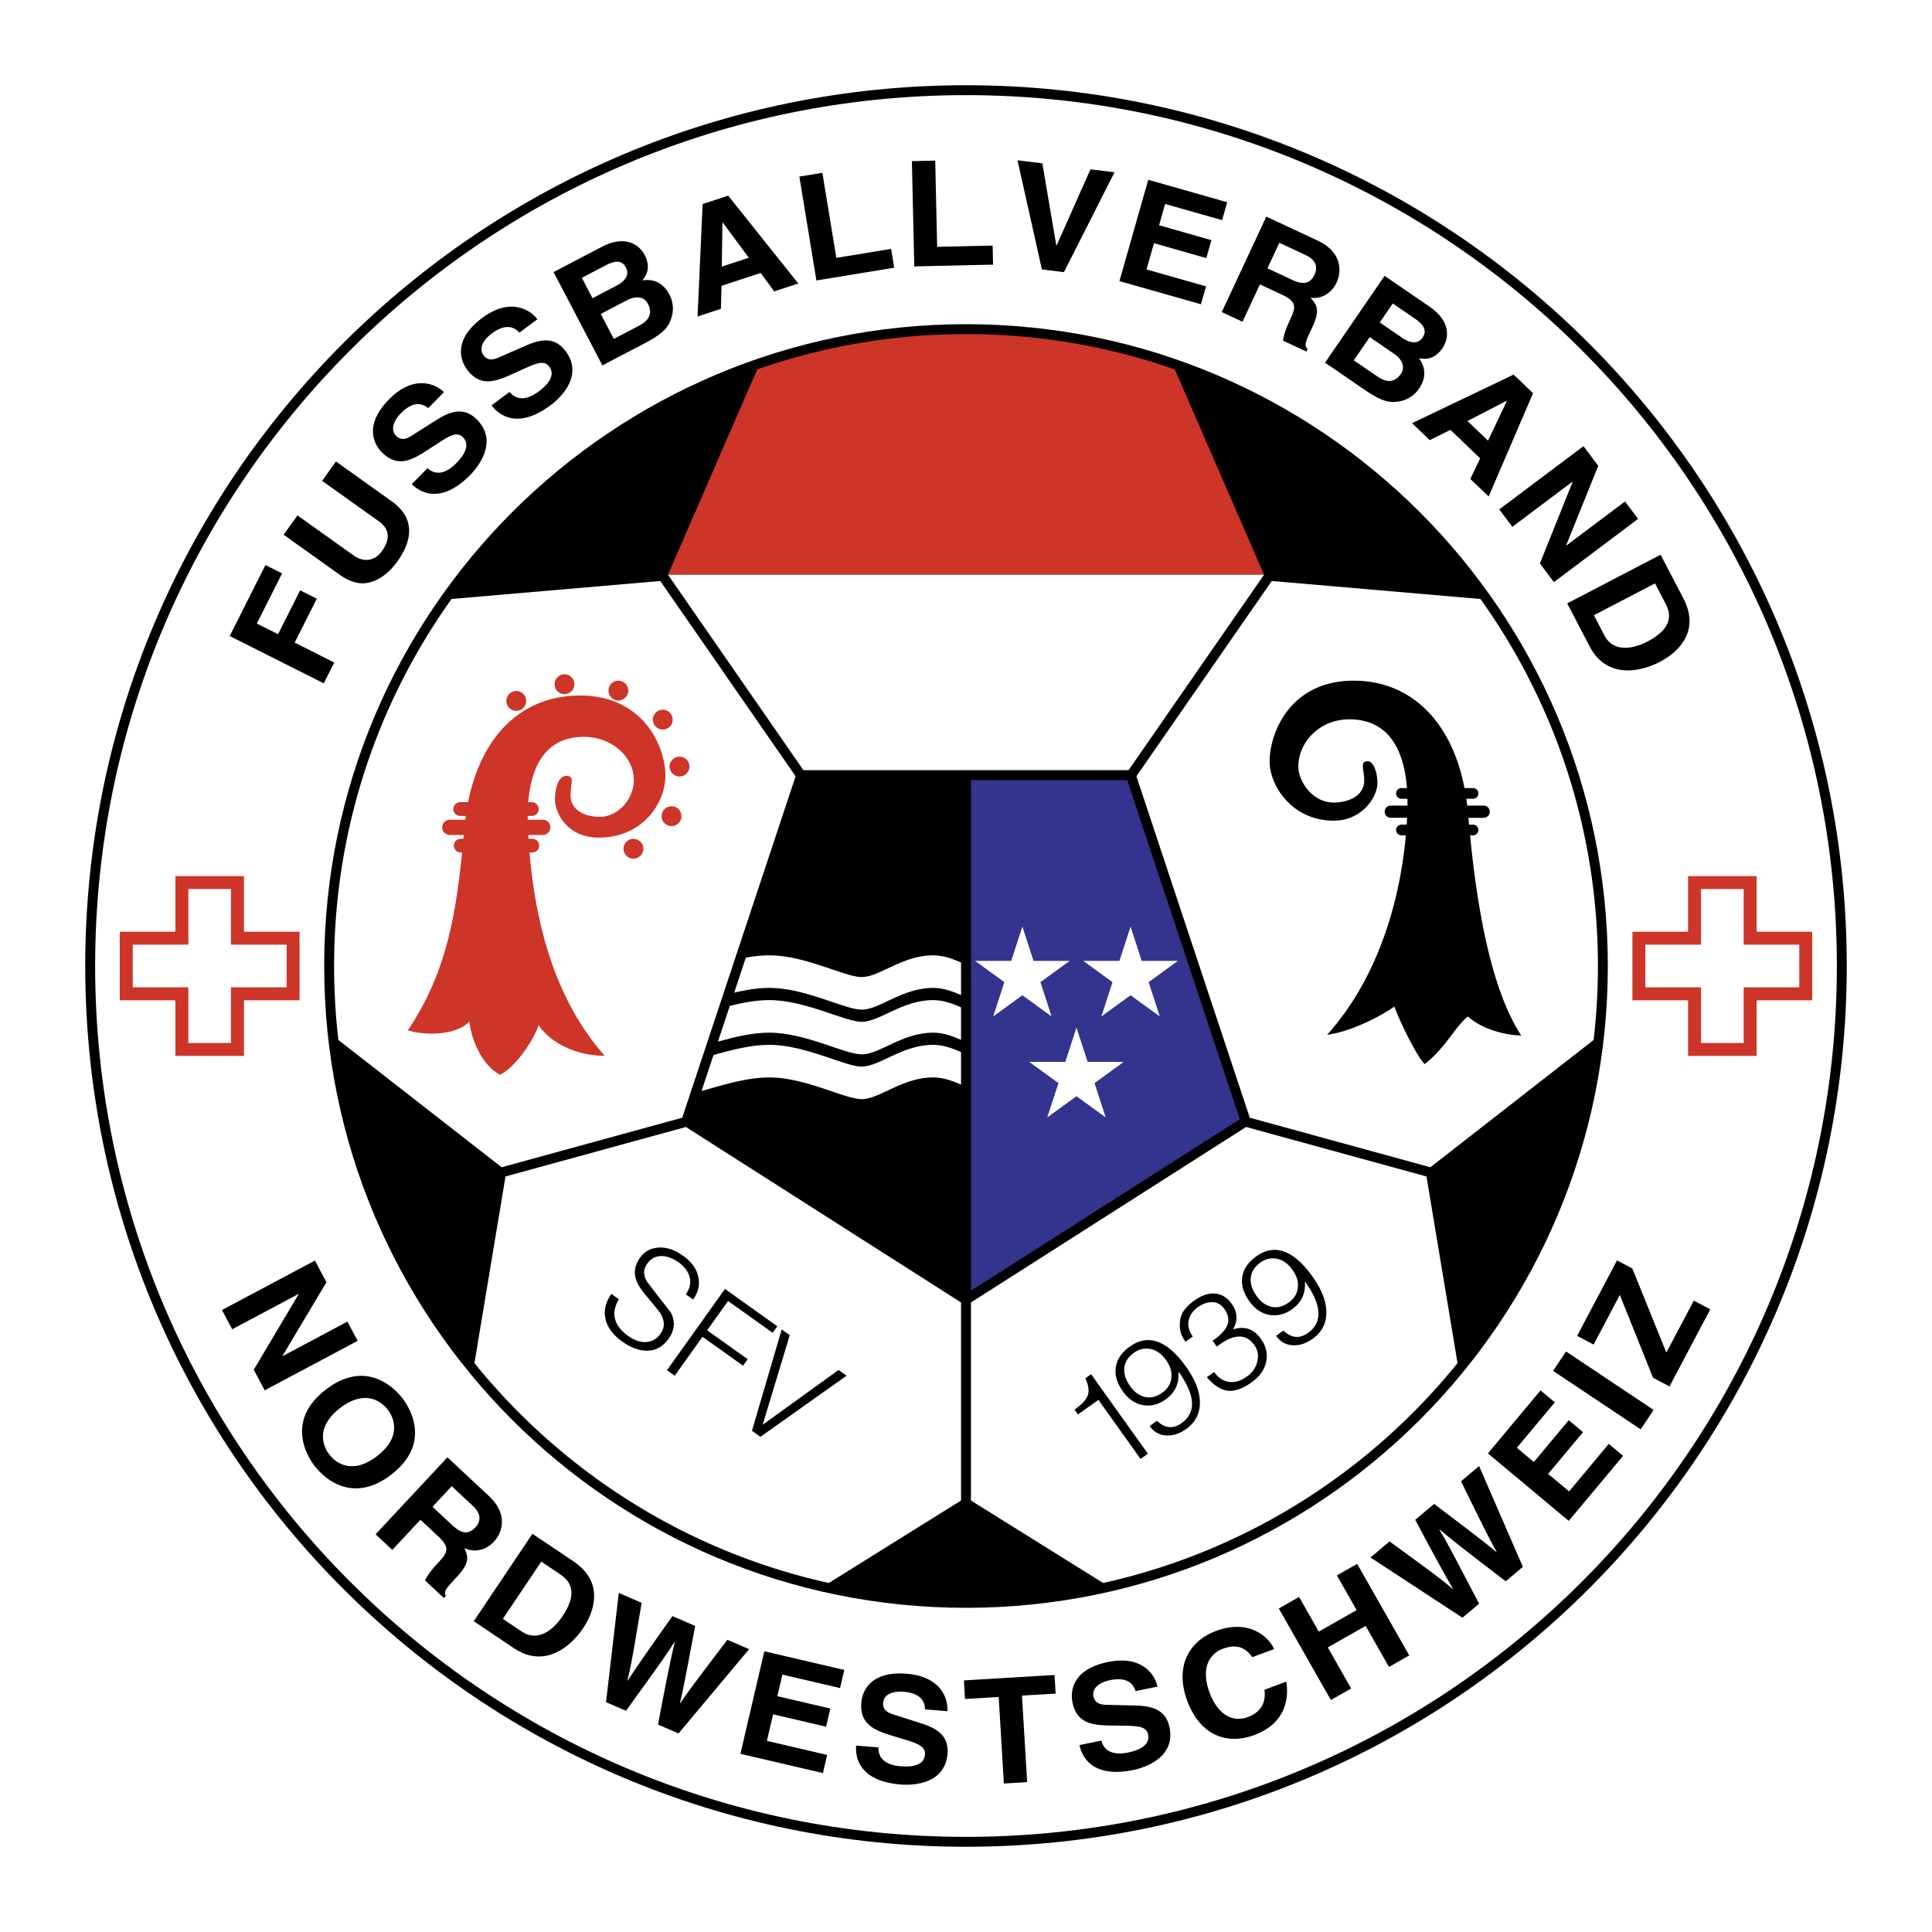 <svg xmlns="http://www.w3.org/2000/svg" width="2500" height="2500" viewBox="0 0 192.756 192.756"><g fill-rule="evenodd" clip-rule="evenodd"><path fill="#fff" d="M0 0h192.756v192.756H0V0z"/><path d="M184.252 96.378c0 48.532-39.342 87.874-87.874 87.874-48.531 0-87.874-39.342-87.874-87.874 0-48.531 39.343-87.874 87.874-87.874 48.532 0 87.874 39.343 87.874 87.874z"/><path d="M183.264 96.378c0 47.987-38.898 86.886-86.886 86.886-47.986 0-86.886-38.898-86.886-86.886 0-47.986 38.9-86.886 86.886-86.886 47.987 0 86.886 38.9 86.886 86.886z" fill="#fff"/><path d="M160.412 96.378c0 35.366-28.67 64.034-64.034 64.034-35.365 0-64.034-28.668-64.034-64.034 0-35.365 28.669-64.034 64.034-64.034 35.364 0 64.034 28.669 64.034 64.034z"/><path d="M66.644 57.339h59.47l-8.902-20.483a62.927 62.927 0 0 0-20.833-3.524 62.957 62.957 0 0 0-20.833 3.524l-8.902 20.483z" fill="#cd3529"/><path fill="#fff" d="M126.113 57.34l-59.469-.001L80.16 76.842h32.436l13.517-19.502zM113.379 77.448l11.311 34.068 18.018 4.941 16.289-12.697a64.03 64.03 0 0 0 .428-7.382c0-13.654-4.342-26.294-11.719-36.616l-20.824-1.796-13.503 19.482zM65.875 57.965l-20.824 1.796c-7.377 10.322-11.718 22.962-11.718 36.616 0 2.497.146 4.96.428 7.382l16.288 12.697 18.018-4.941 11.311-34.068-13.503-19.482zM124.322 112.439l-27.45 17.508v19.76l13.188 8.227c14.168-3.135 26.545-11.035 35.359-21.936l-3.098-18.621-17.999-4.938zM50.434 117.377l-3.099 18.621c8.816 10.9 21.192 18.801 35.36 21.936l13.188-8.227v-19.76l-27.451-17.508-17.998 4.938zM73.251 99.037c1.175-.275 2.357-.473 3.515-.473 3.585 0 7.525 2.166 9.198 2.166 1.805 0 4.048-2.166 7.145-2.166.959 0 1.882.32 2.774.717v-3.25c-.893-.396-1.815-.717-2.774-.717-3.097 0-5.34 2.167-7.145 2.167-1.673 0-5.613-2.167-9.198-2.167-.777 0-1.565.09-2.355.231l-1.16 3.492zM69.994 108.85c2.196-.615 4.53-1.354 6.772-1.354 3.585 0 7.525 2.166 9.198 2.166 1.805 0 4.048-2.166 7.145-2.166.959 0 1.882.322 2.774.717v-3.25c-.893-.395-1.815-.717-2.774-.717-3.097 0-5.34 2.166-7.145 2.166-1.673 0-5.613-2.166-9.198-2.166-1.842 0-3.744.498-5.582 1.018l-1.19 3.586z"/><path d="M71.629 103.922c1.699-.471 3.444-.893 5.137-.893 3.585 0 7.525 2.166 9.198 2.166 1.805 0 4.048-2.166 7.145-2.166.959 0 1.882.322 2.774.719v-3.25c-.893-.396-1.815-.719-2.774-.719-3.097 0-5.34 2.168-7.145 2.168-1.673 0-5.613-2.168-9.198-2.168-1.302 0-2.635.25-3.954.58l-1.183 3.563z" fill="#fff"/><path fill="#33348e" d="M96.873 77.831v50.944l26.824-17.109-11.232-33.835H96.873z"/><path fill="#fff" d="M109.201 108.061l2.914-2.118h-3.601l-1.114-3.425-1.113 3.425h-3.601l2.914 2.118-1.114 3.423 2.914-2.117 2.914 2.117-1.113-3.423zM114.598 97.988l2.914-2.117h-3.602l-1.113-3.425-1.111 3.425h-3.602l2.912 2.117-1.111 3.424 2.912-2.117 2.914 2.117-1.113-3.424zM103.805 97.988l2.912-2.117h-3.602l-1.111-3.425-1.113 3.425h-3.602l2.914 2.117-1.113 3.424 2.914-2.117 2.912 2.117-1.111-3.424z"/><path d="M56.47 77.413c-.761 0-1.103 1.292-1.103 2.318 0 1.311 1.159 3.838 4.371 3.838 4.39 0 6.639-3.44 6.651-6.176.013-2.812-2.142-8.059-8.628-8-5.672.051-9.727 3.946-11.06 10.642h-.76a.685.685 0 1 0 0 1.369h.531c-.018.126-.037.251-.052.38h-1.544a.76.76 0 1 0 0 1.52h1.394l-.036.38h-.293a.685.685 0 0 0 0 1.369h.16c-.671 6.609-1.674 12.185-5.405 17.731 1.292.475 4.713.664 6.138-.875.228 2.109 1.425 4.484 3.06 5.32 1.653-.836 3.44-3.629 3.839-4.959 1.045 1.615 3.573 3.078 6.594 3.059-5.046-5.684-6.915-13.385-7.497-20.276h.256a.685.685 0 1 0 0-1.369h-.356c-.007-.127-.016-.254-.022-.38h1.444a.76.76 0 1 0 0-1.52H52.65c-.001-.128-.002-.255-.001-.38h.439a.685.685 0 0 0 0-1.369h-.383c.318-3.96 1.989-6.519 5.552-6.519 2.736 0 4.979 1.958 4.979 4.295 0 1.958-1.616 3.687-3.383 3.687-1.349 0-2.926-.57-2.926-2.167-.001-1.197.455-1.918-.457-1.918z" fill="#cd3529"/><path d="M52.499 69.887a.99.99 0 1 1-1.978-.002.99.99 0 0 1 1.978.002zM57.306 68.233a.988.988 0 1 1-1.975 0 .988.988 0 0 1 1.975 0zM62.684 68.898a.988.988 0 1 1-1.976 0 .988.988 0 0 1 1.976 0zM67.112 71.768a.988.988 0 1 1-1.975 0 .988.988 0 0 1 1.975 0zM68.785 76.481a.988.988 0 1 1-1.977 0 .988.988 0 0 1 1.977 0zM67.986 81.384a.99.99 0 1 1-1.978 0 .99.99 0 0 1 1.978 0zM64.186 84.653a.988.988 0 1 1-1.975 0 .988.988 0 0 1 1.975 0z" fill="#cd3529"/><path d="M146.668 83.341h.299a.532.532 0 0 0 0-1.064h-.4l-.062-.684h1.527a.607.607 0 1 0 0-1.216h-1.648a23.12 23.12 0 0 0-.09-.684h.674a.532.532 0 0 0 0-1.064h-.854c-1.355-6.993-5.627-10.701-11.006-10.718-6.473-.021-8.449 5.327-8.438 8.076.012 2.369 2.191 5.891 6.424 5.891 2.711 0 4.332-2.28 4.332-3.763 0-1.115-.43-2.166-.949-2.166-.85 0-.367.823-.367 1.9 0 1.697-1.799 2.22-3.016 2.223-2.18.006-3.547-2.122-3.555-3.592-.01-2.407 2.109-4.713 5.074-4.713 3.674 0 5.434 2.649 5.758 6.86h-.549a.532.532 0 1 0 0 1.064h.6c.004.224.006.452.004.684h-1.668a.607.607 0 1 0 0 1.216h1.627c-.01.227-.023.455-.039.684h-.523a.532.532 0 1 0 0 1.064h.439c-.619 6.894-2.932 14.432-7.852 19.897 1.994-.229 4.959-1.578 6.707-2.812.508 1.42 2.186 4.902 3.021 5.74 2.072-1.598 3.004-3.688 4.309-4.752 1.646 1.469 4.211 1.9 5.328 1.9-3.324-5.052-4.546-14.339-5.107-19.971zM66.704 133.57c-.589.828-1.347 1.223-2.272 1.186-.758-.029-1.539-.332-2.341-.904-.975-.695-1.542-1.486-1.703-2.371-.147-.809.057-1.604.614-2.385l.742.529c-.423.719-.549 1.387-.375 1.998.173.611.601 1.162 1.282 1.648.697.496 1.347.699 1.954.609a1.824 1.824 0 0 0 1.268-.779c.236-.33.354-.65.355-.961.001-.312-.086-.637-.261-.979-.099-.195-.583-.807-1.455-1.836-.394-.463-.679-.865-.854-1.205-.205-.395-.311-.777-.319-1.146-.004-.502.171-1 .524-1.496.429-.602 1.019-.934 1.769-1 .813-.076 1.653.191 2.518.809.863.617 1.375 1.338 1.533 2.164.148.764-.03 1.498-.534 2.203l-.727-.52c.424-.594.542-1.195.354-1.807-.161-.523-.515-.98-1.063-1.373-.616-.439-1.205-.652-1.765-.637-.561.014-1.015.266-1.363.754-.208.293-.315.576-.319.852-.003.275.086.586.27.932a485.112 485.112 0 0 0 2.387 3.08c.469.893.397 1.772-.219 2.635zM77.09 132.973l-4.45-3.174-2.086 2.924 4.045 2.884-.464.651-4.045-2.887-2.77 3.885-.773-.553 5.783-8.105 5.223 3.724-.463.651zM84.464 137.254l-8.597 6.1-.844-.602 2.967-10.115.803.57-2.701 8.939 7.573-5.462.799.57zM114.523 145.039l-.729.52-4.203-5.895-2.037 1.453-.342-.479c.74-.529 1.184-1.016 1.326-1.457.143-.439.061-.998-.25-1.67l.572-.408 5.663 7.936zM116.865 137.494c-.076.596-.377 1.08-.902 1.453-.576.412-1.148.555-1.717.432-.566-.123-1.064-.482-1.488-1.076-.457-.641-.65-1.256-.58-1.846.072-.59.391-1.088.959-1.494.518-.367 1.07-.492 1.658-.373.59.121 1.104.49 1.543 1.107.43.602.605 1.201.527 1.797zm-1.099-3.512c-1.025-.471-2.043-.348-3.049.369-.803.574-1.268 1.254-1.391 2.041-.125.785.109 1.594.705 2.428.551.773 1.221 1.23 2.006 1.367s1.539-.055 2.262-.57c.512-.365.871-.803 1.076-1.311.172-.428.238-.918.199-1.467l.016.021c.891 1.25 1.336 2.318 1.336 3.205-.002.789-.35 1.43-1.039 1.922-.84.598-1.658.521-2.457-.232l-.73.521c.416.582.961.895 1.639.938.676.043 1.344-.172 2.006-.643.877-.627 1.334-1.463 1.369-2.51.035-1.125-.43-2.363-1.395-3.717-.848-1.186-1.698-1.973-2.553-2.362zM125.797 133.576c.543.762.711 1.555.508 2.379-.193.764-.662 1.408-1.404 1.939-.451.32-.859.551-1.225.688-.459.17-.885.223-1.283.156-.643-.107-1.307-.551-1.988-1.334l.727-.518c.406.57.9.896 1.48.982.58.084 1.178-.092 1.791-.531.547-.389.893-.889 1.039-1.5.146-.609.049-1.152-.289-1.627-.408-.574-.902-.861-1.48-.863s-1.209.24-1.893.727l-.381.273-.41-.574c.781-.557 1.268-1.072 1.459-1.551.205-.521.107-1.064-.295-1.629-.316-.443-.719-.668-1.203-.674-.486-.006-.965.16-1.438.496-.48.344-.781.762-.904 1.258-.133.559 0 1.117.396 1.674l-.727.518c-.264-.367-.432-.727-.508-1.08s-.08-.727-.014-1.119.219-.738.459-1.039a4.71 4.71 0 0 1 .969-.887c.684-.488 1.338-.717 1.963-.686.695.037 1.277.381 1.742 1.035.301.42.459.848.475 1.285.016.436-.104.857-.357 1.266 1.148-.376 2.078-.062 2.791.936zM129.48 128.494c-.076.596-.379 1.08-.902 1.455-.576.41-1.148.555-1.717.432s-1.064-.482-1.488-1.076c-.457-.641-.65-1.256-.58-1.846.07-.592.391-1.088.959-1.494.518-.369 1.07-.492 1.658-.373.588.121 1.104.488 1.543 1.105.43.604.606 1.203.527 1.797zm-1.099-3.512c-1.025-.469-2.043-.346-3.049.371-.803.574-1.268 1.254-1.391 2.039-.125.787.109 1.596.703 2.43.553.773 1.223 1.229 2.006 1.365.785.137 1.541-.053 2.264-.568.512-.365.871-.803 1.076-1.312.172-.428.238-.916.199-1.467l.016.023c.891 1.248 1.336 2.316 1.336 3.205-.004.787-.35 1.428-1.039 1.92-.84.6-1.66.521-2.457-.232l-.73.521c.416.582.963.896 1.639.939s1.344-.172 2.004-.643c.879-.627 1.336-1.465 1.371-2.51.035-1.125-.43-2.363-1.395-3.717-.848-1.186-1.7-1.975-2.553-2.364z"/><path fill="#cd3529" d="M29.888 92.958h-5.549v-5.55h-6.841v5.55h-5.55v6.841h5.55v5.549h6.841v-5.549h5.549v-6.841zM180.807 92.958h-5.549v-5.55h-6.84v5.55h-5.551v6.841h5.551v5.549h6.84v-5.549h5.549v-6.841z"/><path fill="#fff" d="M28.596 94.25v4.256h-5.549v5.551H18.79v-5.551h-5.549V94.25h5.549v-5.549h4.257v5.549h5.549zM179.516 94.25v4.256h-5.549v5.551h-4.258v-5.551h-5.549V94.25h5.549v-5.549h4.258v5.549h5.549z"/><path d="M33.35 66.098l-1.047 2.078-9.384-4.723 3.564-7.08 1.66.835-2.518 5.002 2.118 1.066 2.203-4.379 1.66.836-2.204 4.378 3.948 1.987zM39.08 50.012c2.25 1.608 2.188 3.735.556 6.02-.595.833-1.668 1.934-3.091 2.138-.875.118-1.702-.186-2.577-.772L28.3 53.35l1.379-1.932 5.55 3.963c1.19.851 2.237.492 2.868-.391.929-1.3.712-2.256-.324-2.996l-5.633-4.022 1.379-1.932 5.561 3.972zM42.648 46.713c.428.399 1.438.959 2.864-.487.773-.785 1.456-1.833.664-2.613-.583-.575-1.327-.133-2.343.522l-1.026.666c-1.544 1.004-3.035 1.975-4.681.352-.834-.822-1.835-2.746.701-5.32 2.395-2.43 4.539-1.603 5.466-.71l-1.567 1.591c-.377-.285-1.3-.933-2.726.514-.621.63-1.142 1.597-.465 2.265.584.575 1.21.19 1.609-.069l2.354-1.492c1.317-.836 2.714-1.42 4.058-.095 2.251 2.218.054 4.844-.632 5.54-2.853 2.895-4.916 1.841-5.843.927l1.567-1.591zM50.839 39.106c.362.46 1.276 1.166 2.905-.049.882-.658 1.716-1.59 1.051-2.481-.49-.657-1.292-.332-2.395.161l-1.115.503c-1.678.759-3.298 1.492-4.68-.362-.7-.938-1.398-2.991 1.499-5.151 2.736-2.04 4.729-.897 5.511.125l-1.791 1.334c-.33-.337-1.144-1.118-2.773.097-.709.528-1.37 1.405-.802 2.167.49.657 1.167.372 1.601.176l2.552-1.118c1.429-.627 2.898-.992 4.026.521 1.89 2.534-.681 4.796-1.464 5.38-3.258 2.429-5.138 1.075-5.917.031l1.792-1.334zM59.938 31.323l2.625-1.374c.742-.388 1.647-.465 2.074.352.495.947.135 1.663-.868 2.188l-2.529 1.323-1.302-2.489zm.165 5.133l4.178-2.187c2.02-1.057 2.386-1.662 2.678-2.475a2.97 2.97 0 0 0-.152-2.365c-.482-.92-1.273-1.663-2.707-1.458.311-.41.911-1.204.212-2.539-.502-.959-1.867-2.062-4.285-.796l-4.797 2.51 4.873 9.31zm-2.052-8.738l2.364-1.236c.935-.489 1.634-.558 2.034.207.387.74-.103 1.375-.914 1.8l-2.419 1.265-1.065-2.036zM72.077 22.205l.029-.009 2.605 3.521-2.698.882.064-4.394zm-.089 6.311l3.906-1.279 1.352 1.836 2.403-.786-6.997-8.765-2.55.834-.506 11.22 2.329-.762.063-2.298zM83.442 25.73l5.465-.897.307 1.877-7.76 1.274-1.701-10.367 2.296-.377 1.393 8.49zM93.5 24.626l5.535-.125.043 1.902-7.862.177-.236-10.504 2.327-.052.193 8.602zM108.797 16.891l2.4.297-5.047 9.962-2.201-.273-2.433-10.888 2.478.307 1.393 8.194.029.004 3.381-7.603zM121.93 21.964l-5.684-1.615-.605 2.126 5.222 1.484-.508 1.788-5.222-1.485-.744 2.618 5.939 1.688-.508 1.787-8.132-2.311 2.873-10.106 7.877 2.239-.508 1.787zM126.453 26.769l1.188-2.546 2.629 1.227c1.236.577 1.129 1.431.893 1.935-.438.941-1.141 1.05-2.236.539l-2.474-1.155zm-4.555 4.365l2.066.964 1.738-3.726 2.18 1.017c1.559.728 1.408 1.271.803 2.571-.459.981-.604 1.511-.674 2.027l2.334 1.089.117-.251c-.375-.369-.215-.714.436-2.106.83-1.777.516-2.278-.152-3.01 1.146.148 2.129-.492 2.617-1.539.385-.822.766-2.921-1.92-4.174l-5.102-2.382-4.443 9.52zM136.658 33.632l2.443 1.675c.691.474 1.184 1.237.662 1.998-.605.88-1.406.898-2.34.258l-2.355-1.614 1.59-2.317zm-4.457 2.551l3.889 2.667c1.881 1.289 2.586 1.33 3.441 1.207a2.967 2.967 0 0 0 2.018-1.243c.588-.856.873-1.903.02-3.073.508.082 1.49.241 2.344-1.002.611-.894.945-2.616-1.307-4.159l-4.465-3.061-5.94 8.664zm6.756-5.906l2.201 1.508c.869.597 1.258 1.182.77 1.894-.471.688-1.262.553-2.018.036l-2.252-1.543 1.299-1.895zM150.316 39.989l.021.021-1.875 3.957-2.051-1.962 3.905-2.016zm-5.607 2.897l2.969 2.842-.98 2.058 1.826 1.748 4.43-10.303-1.939-1.855-10.133 4.844 1.771 1.694 2.056-1.028zM162.131 50.033l1.303 1.736-8.401 6.31-1.396-1.86 3.261-8.134-.019-.024-5.99 4.5-1.305-1.737 8.4-6.31 1.473 1.96-3.195 7.928.017.025 5.852-4.394zM165.121 58.205l1.033 1.98c.459.88.963 2.385-1.789 3.819-1.531.798-3.42 1.066-4.295-.612l-1.047-2.008 6.098-3.179zm-8.76 1.995l2.229 4.277c1.699 3.26 5.018 2.598 7.016 1.556 1.764-.92 4.078-3.001 2.344-6.33l-2.271-4.36-9.318 4.857zM34.663 131.857l1.021 1.916-9.274 4.94-1.093-2.053 4.476-7.533-.014-.027-6.613 3.521-1.021-1.918 9.273-4.937 1.152 2.162-4.38 7.342.016.027 6.457-3.44zM33.929 140.482c2.332-1.791 3.99-.834 4.755.162.766.994 1.263 2.844-1.069 4.635-2.332 1.793-3.989.836-4.755-.16s-1.263-2.844 1.069-4.637zm-1.418-1.843c-3.91 3.004-2.023 6.445-1.125 7.613s3.736 3.877 7.646.873c3.91-3.006 2.022-6.445 1.125-7.613-.897-1.17-3.736-3.879-7.646-.873zM43.153 150.332l1.916-2.055 2.122 1.979c.998.932.632 1.711.252 2.117-.708.76-1.409.646-2.294-.18l-1.996-1.861zm-5.679 2.746l1.667 1.555 2.805-3.008 1.758 1.641c1.259 1.176.947 1.645-.03 2.693-.739.793-1.04 1.252-1.266 1.721l1.883 1.758.189-.205c-.243-.467.016-.744 1.064-1.869 1.337-1.434 1.193-2.008.784-2.908 1.045.492 2.177.189 2.966-.656.618-.664 1.629-2.543-.538-4.564l-4.117-3.84-7.165 7.682zM54.003 155.803l1.854 1.246c.824.553 1.986 1.633.258 4.207-.962 1.434-2.494 2.574-4.064 1.52l-1.88-1.262 3.832-5.711zm-6.737 5.947l4.006 2.688c3.052 2.049 5.648-.121 6.904-1.992 1.109-1.652 2.145-4.588-.972-6.68l-4.083-2.738-5.855 8.722zM61.736 158.926l2.279.984c-.968 5.846-1.129 6.572-1.419 7.754l.028.012c.62-.928 1.2-1.84 4.467-6.439l2.264.979c-1.087 5.809-1.208 6.361-1.519 7.709l.028.014c.565-.84 1.095-1.6 4.709-6.336l2.165.934-7.039 8.406-2.051-.885c.986-5.184 1.207-6.205 1.665-8.207l-.029-.012c-1.113 1.719-1.585 2.344-4.827 6.844l-1.994-.859 1.273-10.898zM83.812 168.416l-5.755-1.342-.502 2.153 5.286 1.232-.422 1.811-5.287-1.235-.618 2.651 6.012 1.402-.422 1.81-8.232-1.919 2.386-10.233 7.976 1.861-.422 1.809zM87.643 174.338c-.032.586.188 1.719 2.213 1.883 1.098.09 2.339-.061 2.429-1.168.066-.818-.751-1.104-1.905-1.463l-1.169-.357c-1.761-.539-3.462-1.059-3.275-3.363.094-1.166.925-3.17 4.527-2.879 3.401.275 4.144 2.451 4.056 3.734l-2.227-.18c-.024-.471-.12-1.594-2.145-1.758-.882-.072-1.958.148-2.035 1.098-.065.816.631 1.049 1.087 1.188l2.655.848c1.487.473 2.831 1.168 2.679 3.049-.255 3.15-3.679 3.152-4.653 3.074-4.051-.328-4.568-2.586-4.463-3.885l2.226.179zM102.479 177.803l-2.323.138-.515-8.632-3.36.201-.111-1.856 9.043-.539.109 1.856-3.359.199.516 8.633zM109.889 173.66c.133.57.66 1.598 2.65 1.191 1.078-.221 2.229-.711 2.006-1.801-.164-.803-1.029-.85-2.236-.871l-1.223-.02c-1.842-.025-3.619-.051-4.084-2.314-.234-1.148.006-3.303 3.547-4.027 3.342-.684 4.662 1.197 4.936 2.455l-2.189.447c-.154-.445-.561-1.498-2.551-1.09-.865.178-1.838.689-1.646 1.621.164.803.898.832 1.375.84l2.785.072c1.561.039 3.045.332 3.424 2.182.633 3.096-2.654 4.053-3.611 4.248-3.982.814-5.109-1.209-5.369-2.486l2.186-.447zM124.941 165.338c-.393-.523-1.143-1.51-2.943-.838-1.047.389-2.342 1.623-1.305 4.406.66 1.768 1.994 3.082 3.84 2.395 1.205-.451 1.809-1.41 1.621-2.713l2.18-.812c.361 2.301-.564 4.348-3.18 5.324-2.775 1.035-5.428.008-6.695-3.393-1.283-3.441.17-5.982 2.859-6.984 3.125-1.166 5.146.393 5.805 1.803l-2.182.812zM132.475 164.365l2.33 4.096-2.024 1.15-5.193-9.132 2.021-1.151 1.969 3.459 3.774-2.146-1.967-3.459 2.021-1.151 5.196 9.131-2.022 1.15-2.33-4.095-3.775 2.148zM136.736 155.389l1.9-1.6c4.795 3.482 5.371 3.951 6.299 4.74l.023-.02c-.553-.971-1.109-1.896-3.76-6.877l1.887-1.588c4.709 3.572 5.15 3.928 6.217 4.809l.023-.02c-.498-.881-.939-1.695-3.557-7.047l1.803-1.518 4.367 10.057-1.709 1.438c-4.193-3.201-5.008-3.855-6.594-5.162l-.023.021c1.039 1.766 1.387 2.467 3.959 7.377l-1.662 1.398-9.173-6.008zM155.125 139.91l-3.787 4.535 1.695 1.416 3.481-4.166 1.425 1.19-3.478 4.168 2.09 1.744 3.955-4.738 1.428 1.191-5.418 6.488-8.065-6.734 5.248-6.285 1.426 1.191zM164.982 140.668l-1.291 1.936-8.74-5.833 1.291-1.935 8.74 5.832zM170.635 130.633l-4.069 7.693-1.642-.869-3.313-8.26-2.617 4.951-1.642-.869 3.978-7.529 1.527.807 3.395 8.39 2.738-5.183 1.645.869z"/></g></svg>